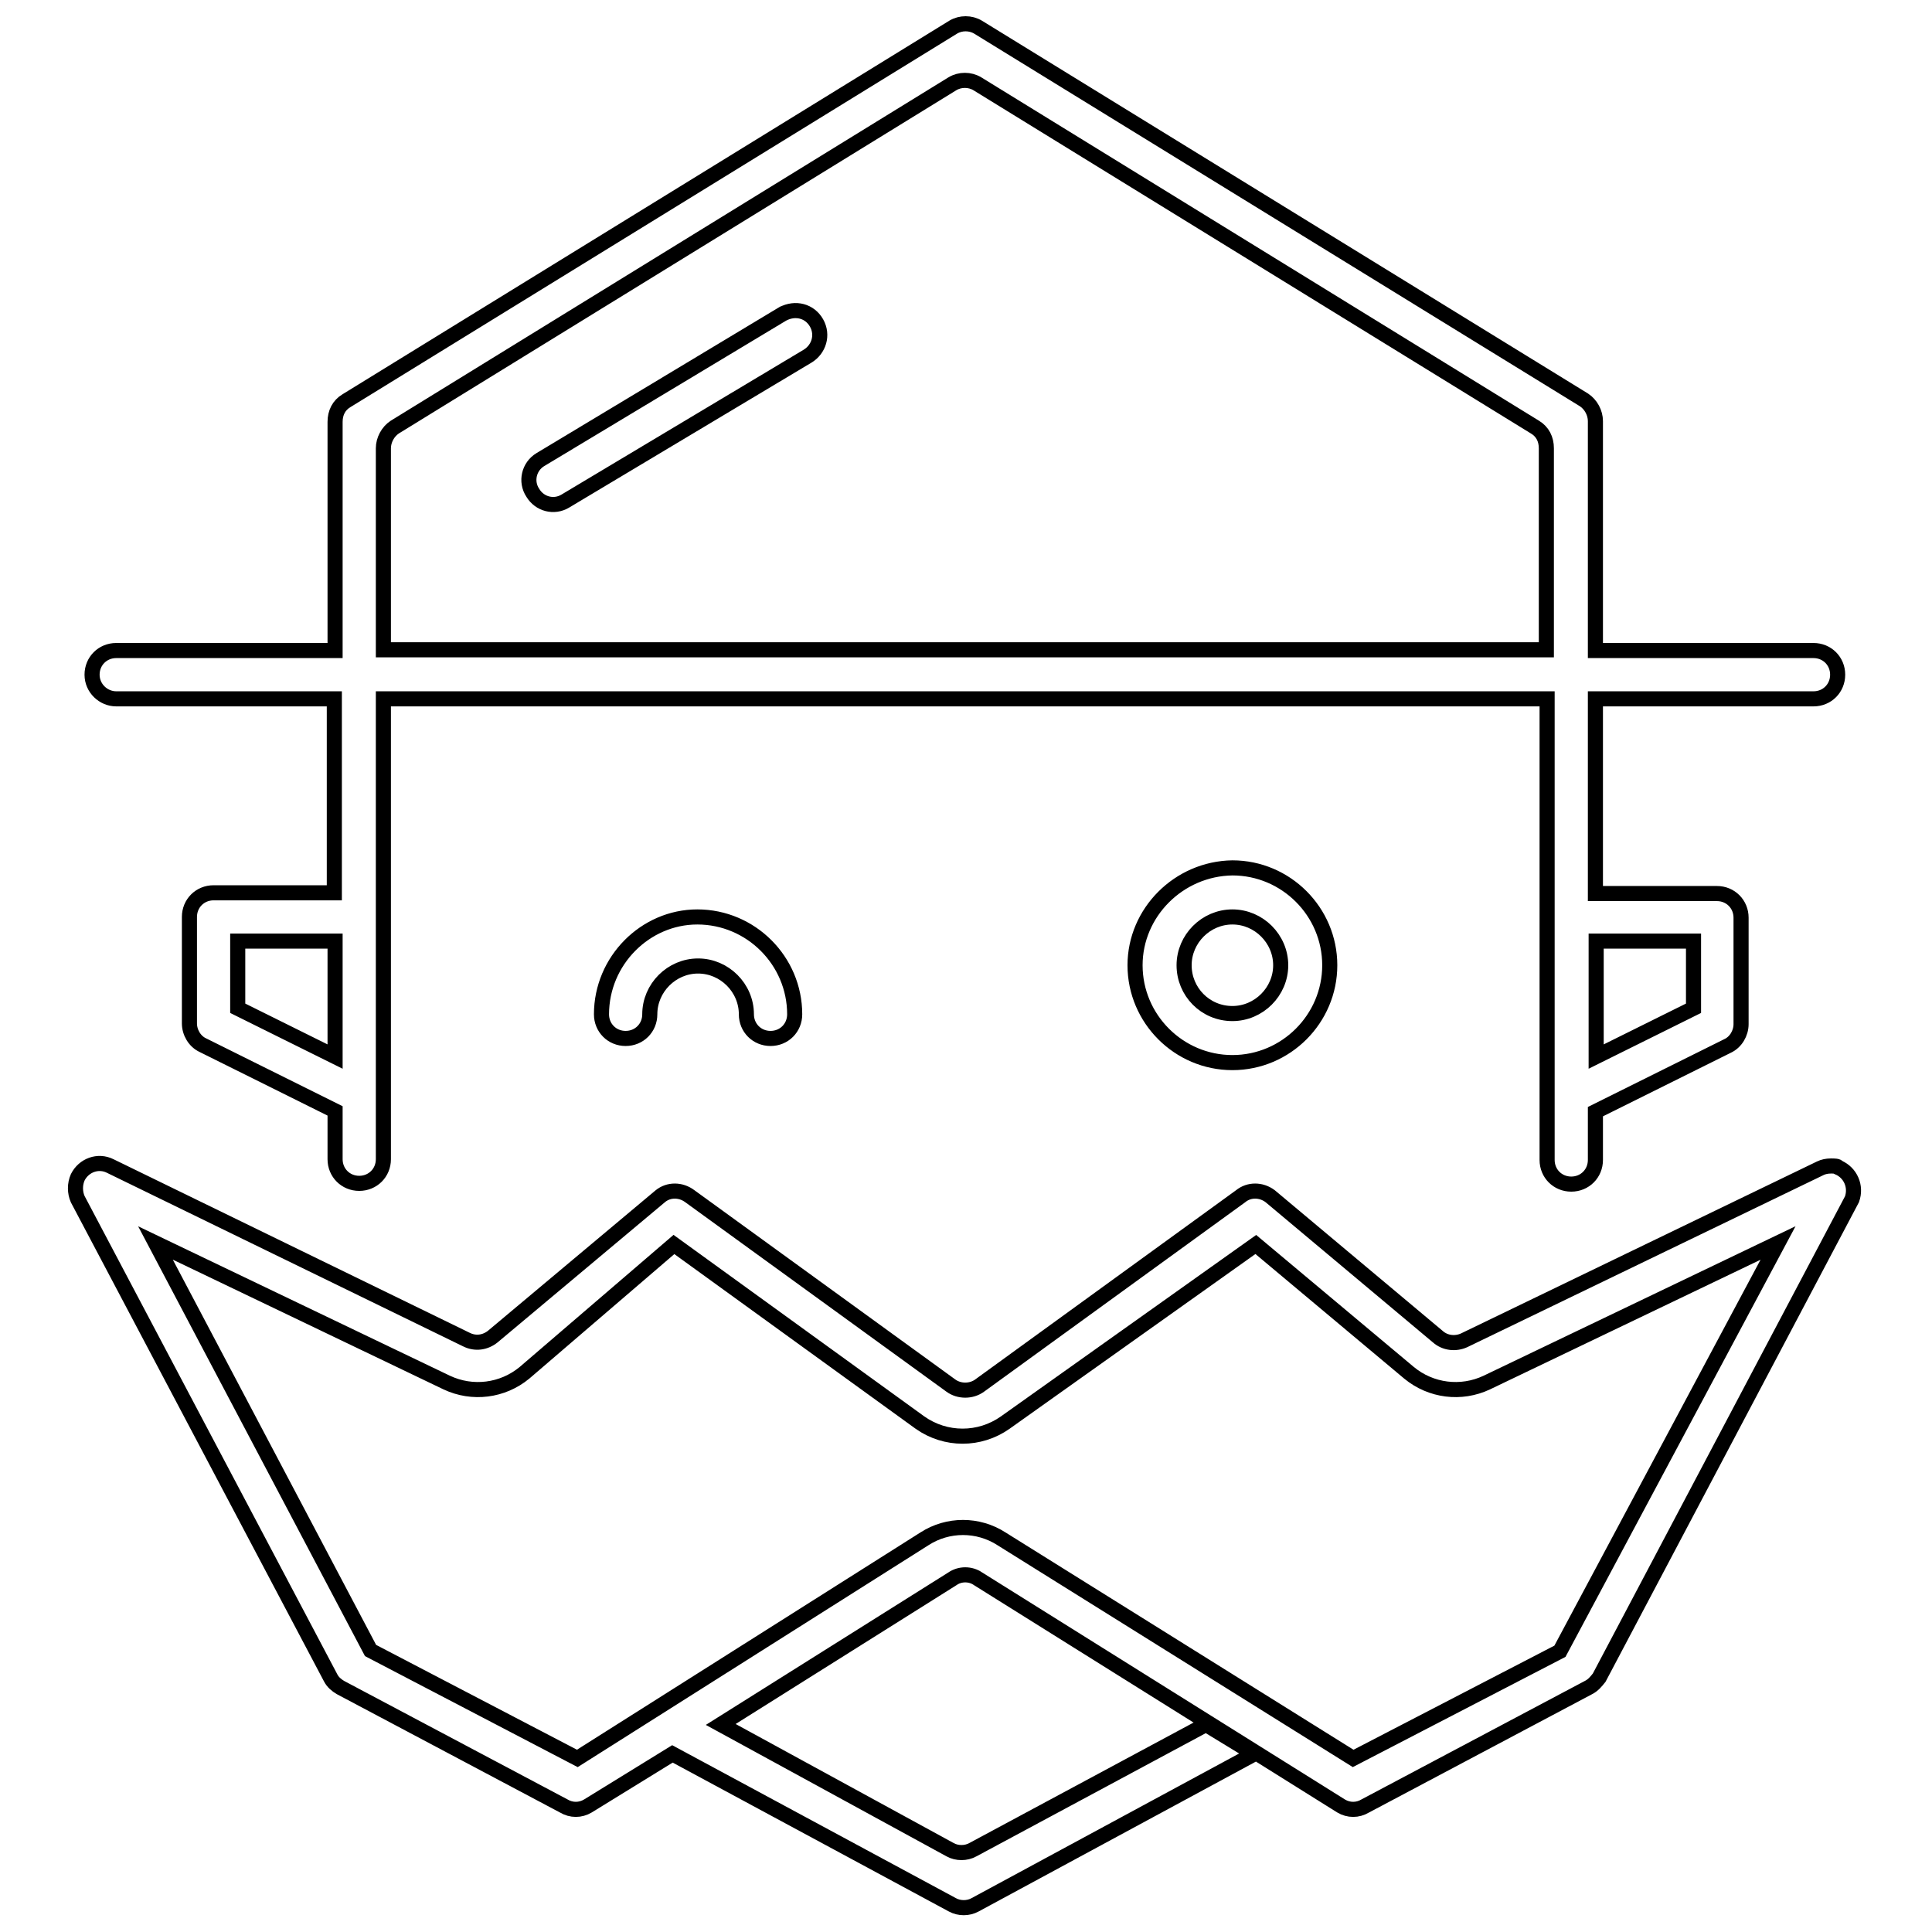 <?xml version="1.0" encoding="utf-8"?>
<!-- Svg Vector Icons : http://www.onlinewebfonts.com/icon -->
<!DOCTYPE svg PUBLIC "-//W3C//DTD SVG 1.1//EN" "http://www.w3.org/Graphics/SVG/1.1/DTD/svg11.dtd">
<svg version="1.1" xmlns="http://www.w3.org/2000/svg" xmlns:xlink="http://www.w3.org/1999/xlink" x="0px" y="0px" viewBox="0 0 256 256" enable-background="new 0 0 256 256" xml:space="preserve">
<g> <path stroke-width="2" fill-opacity="0" stroke="#000000"  d="M15.4,92.6h28.9v25.7H28.3c-1.8,0-3.2,1.4-3.2,3.2v14.1c0,1.2,0.7,2.4,1.8,2.9l17.5,8.7v6.4 c0,1.8,1.4,3.2,3.2,3.2c1.8,0,3.2-1.4,3.2-3.2V92.6H205v61.1c0,1.8,1.4,3.2,3.2,3.2c1.8,0,3.2-1.4,3.2-3.2v-6.4l17.5-8.7 c1.1-0.5,1.8-1.7,1.8-2.9v-14.1c0-1.8-1.4-3.2-3.2-3.2l0,0h-16.1V92.6h28.9c1.8,0,3.2-1.4,3.2-3.2c0-1.8-1.4-3.2-3.2-3.2h-28.9 V55.8c0-1.1-0.6-2.2-1.5-2.8L129.6,3.6c-1-0.6-2.3-0.6-3.3,0L45.9,53.1c-1,0.6-1.5,1.6-1.5,2.8v30.3H15.4c-1.8,0-3.2,1.4-3.2,3.2 C12.2,91.2,13.7,92.6,15.4,92.6z M31.5,133.6v-8.9h12.9V140L31.5,133.6z M211.5,124.7h12.9v8.9l-12.9,6.4V124.7z M50.8,59.4 c0-1.1,0.6-2.2,1.5-2.8l73.9-45.5c1-0.6,2.3-0.6,3.3,0l73.9,45.5c1,0.6,1.5,1.6,1.5,2.8v26.7H50.8V59.4z M242.6,154.5 c-0.5,0-1,0.1-1.4,0.3L194,177.6c-1.1,0.5-2.5,0.4-3.5-0.5l-22.2-18.6c-1.2-0.9-2.8-0.9-3.9,0l-34.6,25.1c-1.1,0.8-2.7,0.8-3.8,0 l-34.6-25.1c-1.2-0.9-2.8-0.9-3.9,0l-22.2,18.6c-1,0.8-2.3,1-3.5,0.4l-47.2-23c-1.6-0.8-3.5-0.1-4.3,1.5c-0.4,0.9-0.4,2,0,2.9 l33.5,63.4c0.3,0.6,0.8,1,1.3,1.3l29.6,15.7c1,0.6,2.2,0.6,3.2,0l11.2-6.9l37.1,20c0.9,0.5,2.1,0.5,3,0l37-20l-6.4-3.9l-30.9,16.6 c-0.9,0.5-2.1,0.5-3,0l-30.4-16.6l30.7-19.3c1-0.7,2.4-0.7,3.4,0l48.1,30.1c1,0.6,2.2,0.6,3.2,0l29.6-15.7c0.6-0.3,1-0.8,1.4-1.3 l33.5-63.4c0.6-1.7-0.2-3.5-1.8-4.2C243.5,154.5,243.1,154.5,242.6,154.5L242.6,154.5z M206.7,218.8L179.3,233l-46.6-29.1 c-3.1-2-7.1-2-10.2,0l-46,29.1l-27.4-14.3l-28.5-54l38.6,18.5c3.4,1.6,7.4,1.1,10.3-1.3l19.8-17l32.6,23.6c3.4,2.4,7.9,2.4,11.3,0 l33.2-23.6l20.3,17c2.9,2.4,6.9,2.9,10.3,1.3l38.6-18.5L206.7,218.8z M79.7,134.4c0,1.8,1.4,3.2,3.2,3.2c1.8,0,3.2-1.4,3.2-3.2 c0-3.5,2.9-6.4,6.4-6.4c3.5,0,6.4,2.9,6.4,6.4c0,1.8,1.4,3.2,3.2,3.2c1.8,0,3.2-1.4,3.2-3.2c0-7.1-5.8-12.9-12.9-12.9 C85.5,121.5,79.7,127.3,79.7,134.4z M150.4,127.9c0,7.1,5.8,12.9,12.9,12.9c7.1,0,12.9-5.8,12.9-12.9c0-7.1-5.8-12.9-12.9-12.9l0,0 C156.2,115.1,150.4,120.9,150.4,127.9z M169.7,127.9c0,3.5-2.9,6.4-6.4,6.4c-3.6,0-6.4-2.9-6.4-6.4s2.9-6.4,6.4-6.4l0,0 C166.8,121.5,169.7,124.4,169.7,127.9z M103.7,41.6L71.6,60.9c-1.5,0.9-2,2.9-1,4.4c0.9,1.5,2.8,2,4.3,1.1L107,47.2 c1.5-0.9,2.1-2.8,1.2-4.4C107.3,41.2,105.4,40.7,103.7,41.6C103.8,41.6,103.8,41.6,103.7,41.6z"/></g>
</svg>